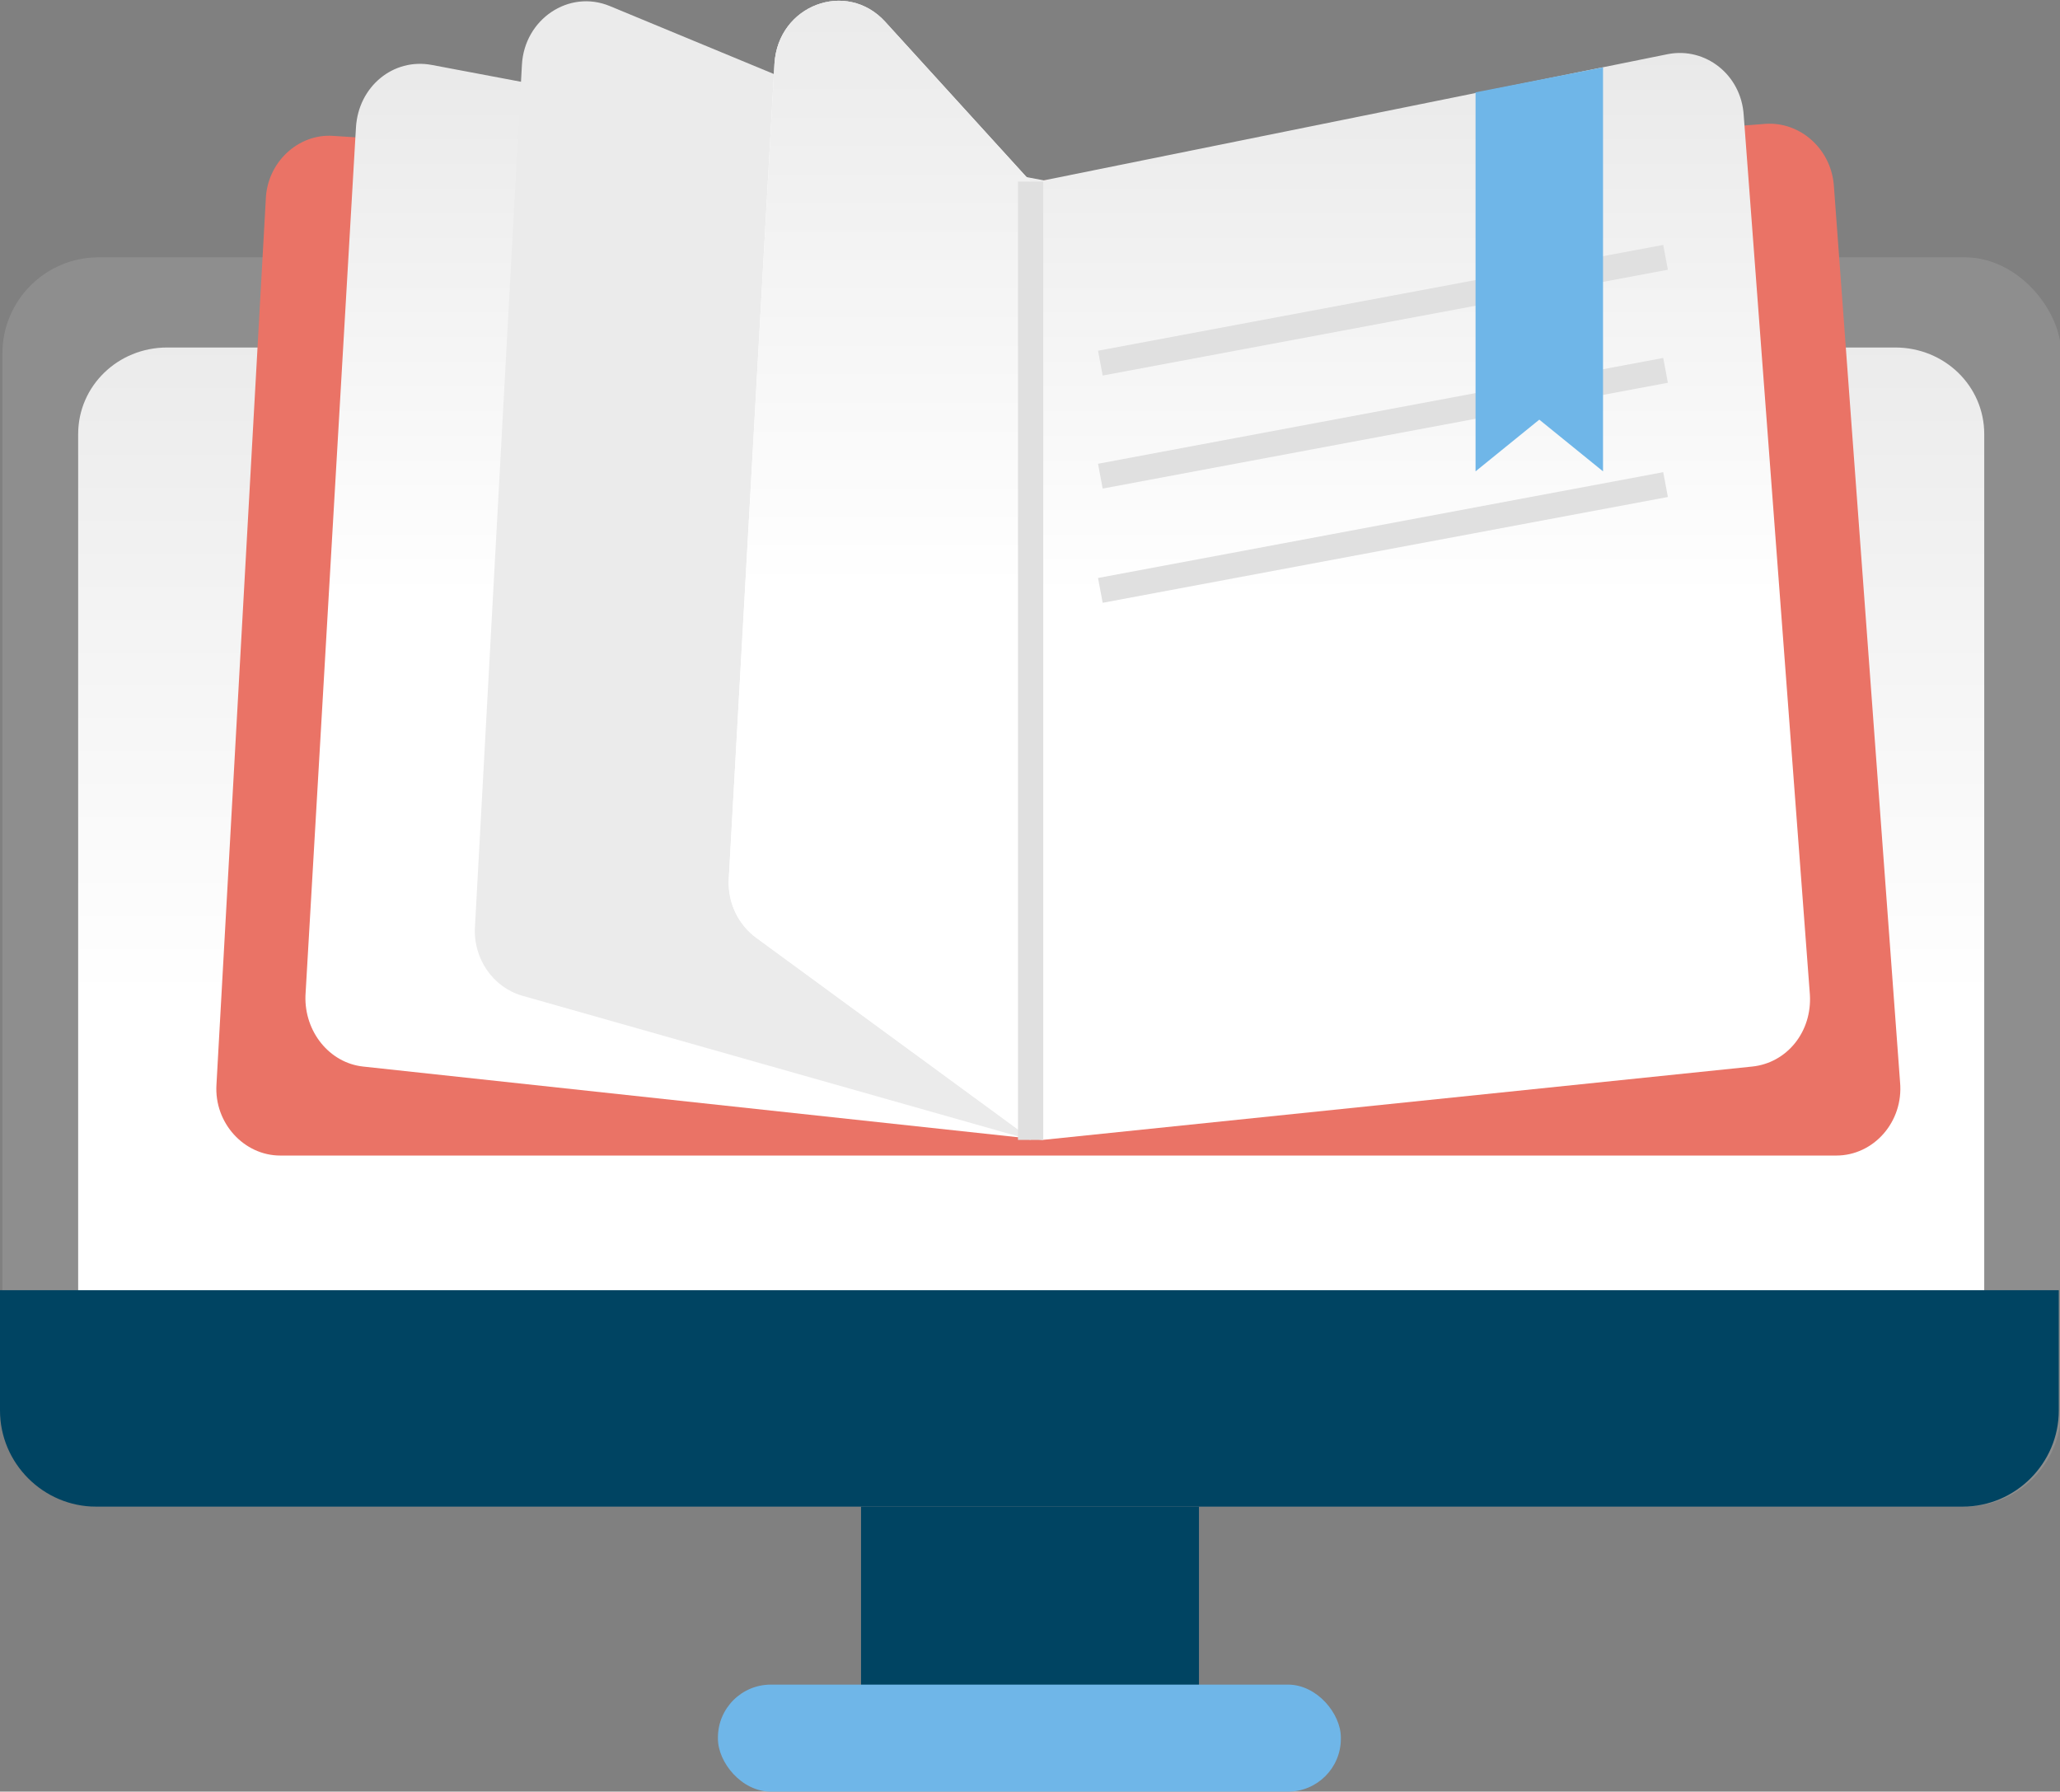<?xml version="1.0" encoding="UTF-8"?>
<svg id="Layer_1" data-name="Layer 1" xmlns="http://www.w3.org/2000/svg" xmlns:xlink="http://www.w3.org/1999/xlink" version="1.1" viewBox="0 0 171.3 149">
  <rect x="0" y="0" width="171.3" height="149" fill="#808080" stroke="none"/>
  <defs>
    <style>
      .cls-1 {
        fill: #ebebeb;
      }

      .cls-1, .cls-2, .cls-3, .cls-4, .cls-5, .cls-6, .cls-7, .cls-8, .cls-9 {
        stroke-width: 0px;
      }

      .cls-2 {
        fill: #004462;
      }

      .cls-3 {
        fill: #8e8e8e;
      }

      .cls-4 {
        fill: url(#_未命名漸層_16);
      }

      .cls-5 {
        fill: url(#_未命名漸層_16-2);
      }

      .cls-6 {
        fill: url(#_未命名漸層_16-3);
      }

      .cls-10 {
        fill: none;
        stroke: #e0e0e0;
        stroke-miterlimit: 10;
        stroke-width: 2.1px;
      }

      .cls-7 {
        fill: url(#_未命名漸層_169);
      }

      .cls-8 {
        fill: #6fb6e8;
        isolation: isolate;
      }

      .cls-9 {
        fill: #fff;
      }
    </style>
    <linearGradient id="_未命名漸層_16" data-name="未命名漸層 16" x1="85.7" y1="143.4" x2="85.7" y2="22.7" gradientUnits="userSpaceOnUse">
      <stop offset=".5" stop-color="#fff"/>
      <stop offset="1" stop-color="#e9e9e9"/>
    </linearGradient>
    <linearGradient id="_未命名漸層_169" data-name="未命名漸層 169" x1="18" y1="53.2" x2="158" y2="53.2" gradientUnits="userSpaceOnUse">
      <stop offset="0" stop-color="#ea7366"/>
      <stop offset="1" stop-color="#ea7366"/>
    </linearGradient>
    <linearGradient id="_未命名漸層_16-2" data-name="未命名漸層 16" x1="88" y1="94.8" x2="88" y2="4.4" xlink:href="#_未命名漸層_16"/>
    <linearGradient id="_未命名漸層_16-3" data-name="未命名漸層 16" x1="73.1" y1="101.2" x2="73.1" y2="-3.3" xlink:href="#_未命名漸層_16"/>
  </defs>
  <g>
    <path id="Rectangle_212" data-name="Rectangle 212" class="cls-2" d="M71.5,106.1h28.2v37.5c0,2.5-2,4.4-4.4,4.4h-19.3c-2.5,0-4.4-2-4.4-4.4v-37.5Z"/>
    <rect id="Rectangle_213" data-name="Rectangle 213" class="cls-8" x="59.7" y="140.1" width="51.8" height="8.9" rx="4.4" ry="4.4"/>
    <rect id="Rectangle_214" data-name="Rectangle 214" class="cls-3" x=".2" y="21.4" width="171.2" height="103.9" rx="8" ry="8"/>
    <path id="Rectangle_214-2" data-name="Rectangle 214" class="cls-4" d="M13.9,28.9h143.7c4.1,0,7.4,3.2,7.4,7.2v79c0,4-3.3,7.2-7.4,7.2H13.9c-4.1,0-7.4-3.2-7.4-7.2V36.1c0-4,3.3-7.2,7.4-7.2Z"/>
    <path id="Rectangle_215" data-name="Rectangle 215" class="cls-2" d="M0,107.3h171.2v10c0,4.4-3.6,8-8,8H8c-4.4,0-8-3.6-8-8v-10Z"/>
  </g>
  <g>
    <path id="Path_739" data-name="Path 739" class="cls-7" d="M86.7,15.1l-59-3.8c-2.9-.2-5.5,2.2-5.6,5.3l-4.1,73.6c-.2,3.2,2.3,5.9,5.3,5.9h129.4c3.1,0,5.6-2.8,5.3-6.1l-5.5-74.5c-.2-3.1-2.8-5.4-5.7-5.2l-60,4.7Z"/>
    <path id="Path_740" data-name="Path 740" class="cls-5" d="M145.7,88.7l-59,6.1-56.5-6.1c-2.8-.3-4.9-2.9-4.8-5.9L29.6,10.6c.2-3.4,3.1-5.8,6.3-5.2l50.9,9.6,51.9-10.5c3.1-.6,6.1,1.7,6.3,5.1l5.5,73.1c.2,3.1-1.9,5.7-4.8,6Z"/>
    <path id="Path_741" data-name="Path 741" class="cls-1" d="M85.7,94.8l-42.3-12c-2.4-.7-4.1-3.1-3.9-5.8L43.4,5.4c.2-3.8,3.9-6.3,7.3-4.9l35,14.5v79.7Z"/>
    <path id="Path_742" data-name="Path 742" class="cls-9" d="M64.4,5.3l-3.8,67.8c-.1,2,.8,3.8,2.3,4.9l22.8,16.7V15.1l-12.1-13.3c-3.2-3.5-8.9-1.4-9.2,3.5Z"/>
    <path id="Path_743" data-name="Path 743" class="cls-6" d="M64.4,5.3l-3.8,67.8c-.1,2,.8,3.8,2.3,4.9l22.8,16.7V15.1l-12.1-13.3c-3.2-3.5-8.9-1.4-9.2,3.5Z"/>
    <line id="Line_43" data-name="Line 43" class="cls-10" x1="91.5" y1="30.2" x2="138.5" y2="21.4"/>
    <line id="Line_44" data-name="Line 44" class="cls-10" x1="91.5" y1="39.6" x2="138.5" y2="30.8"/>
    <line id="Line_45" data-name="Line 45" class="cls-10" x1="91.5" y1="49.1" x2="138.5" y2="40.3"/>
    <path id="Path_744" data-name="Path 744" class="cls-8" d="M122.7,7.7v31.5l5.3-4.3,5.3,4.3V5.6l-10.7,2.1Z"/>
    <line class="cls-10" x1="85.7" y1="15.1" x2="85.7" y2="94.8"/>
  </g>
</svg>